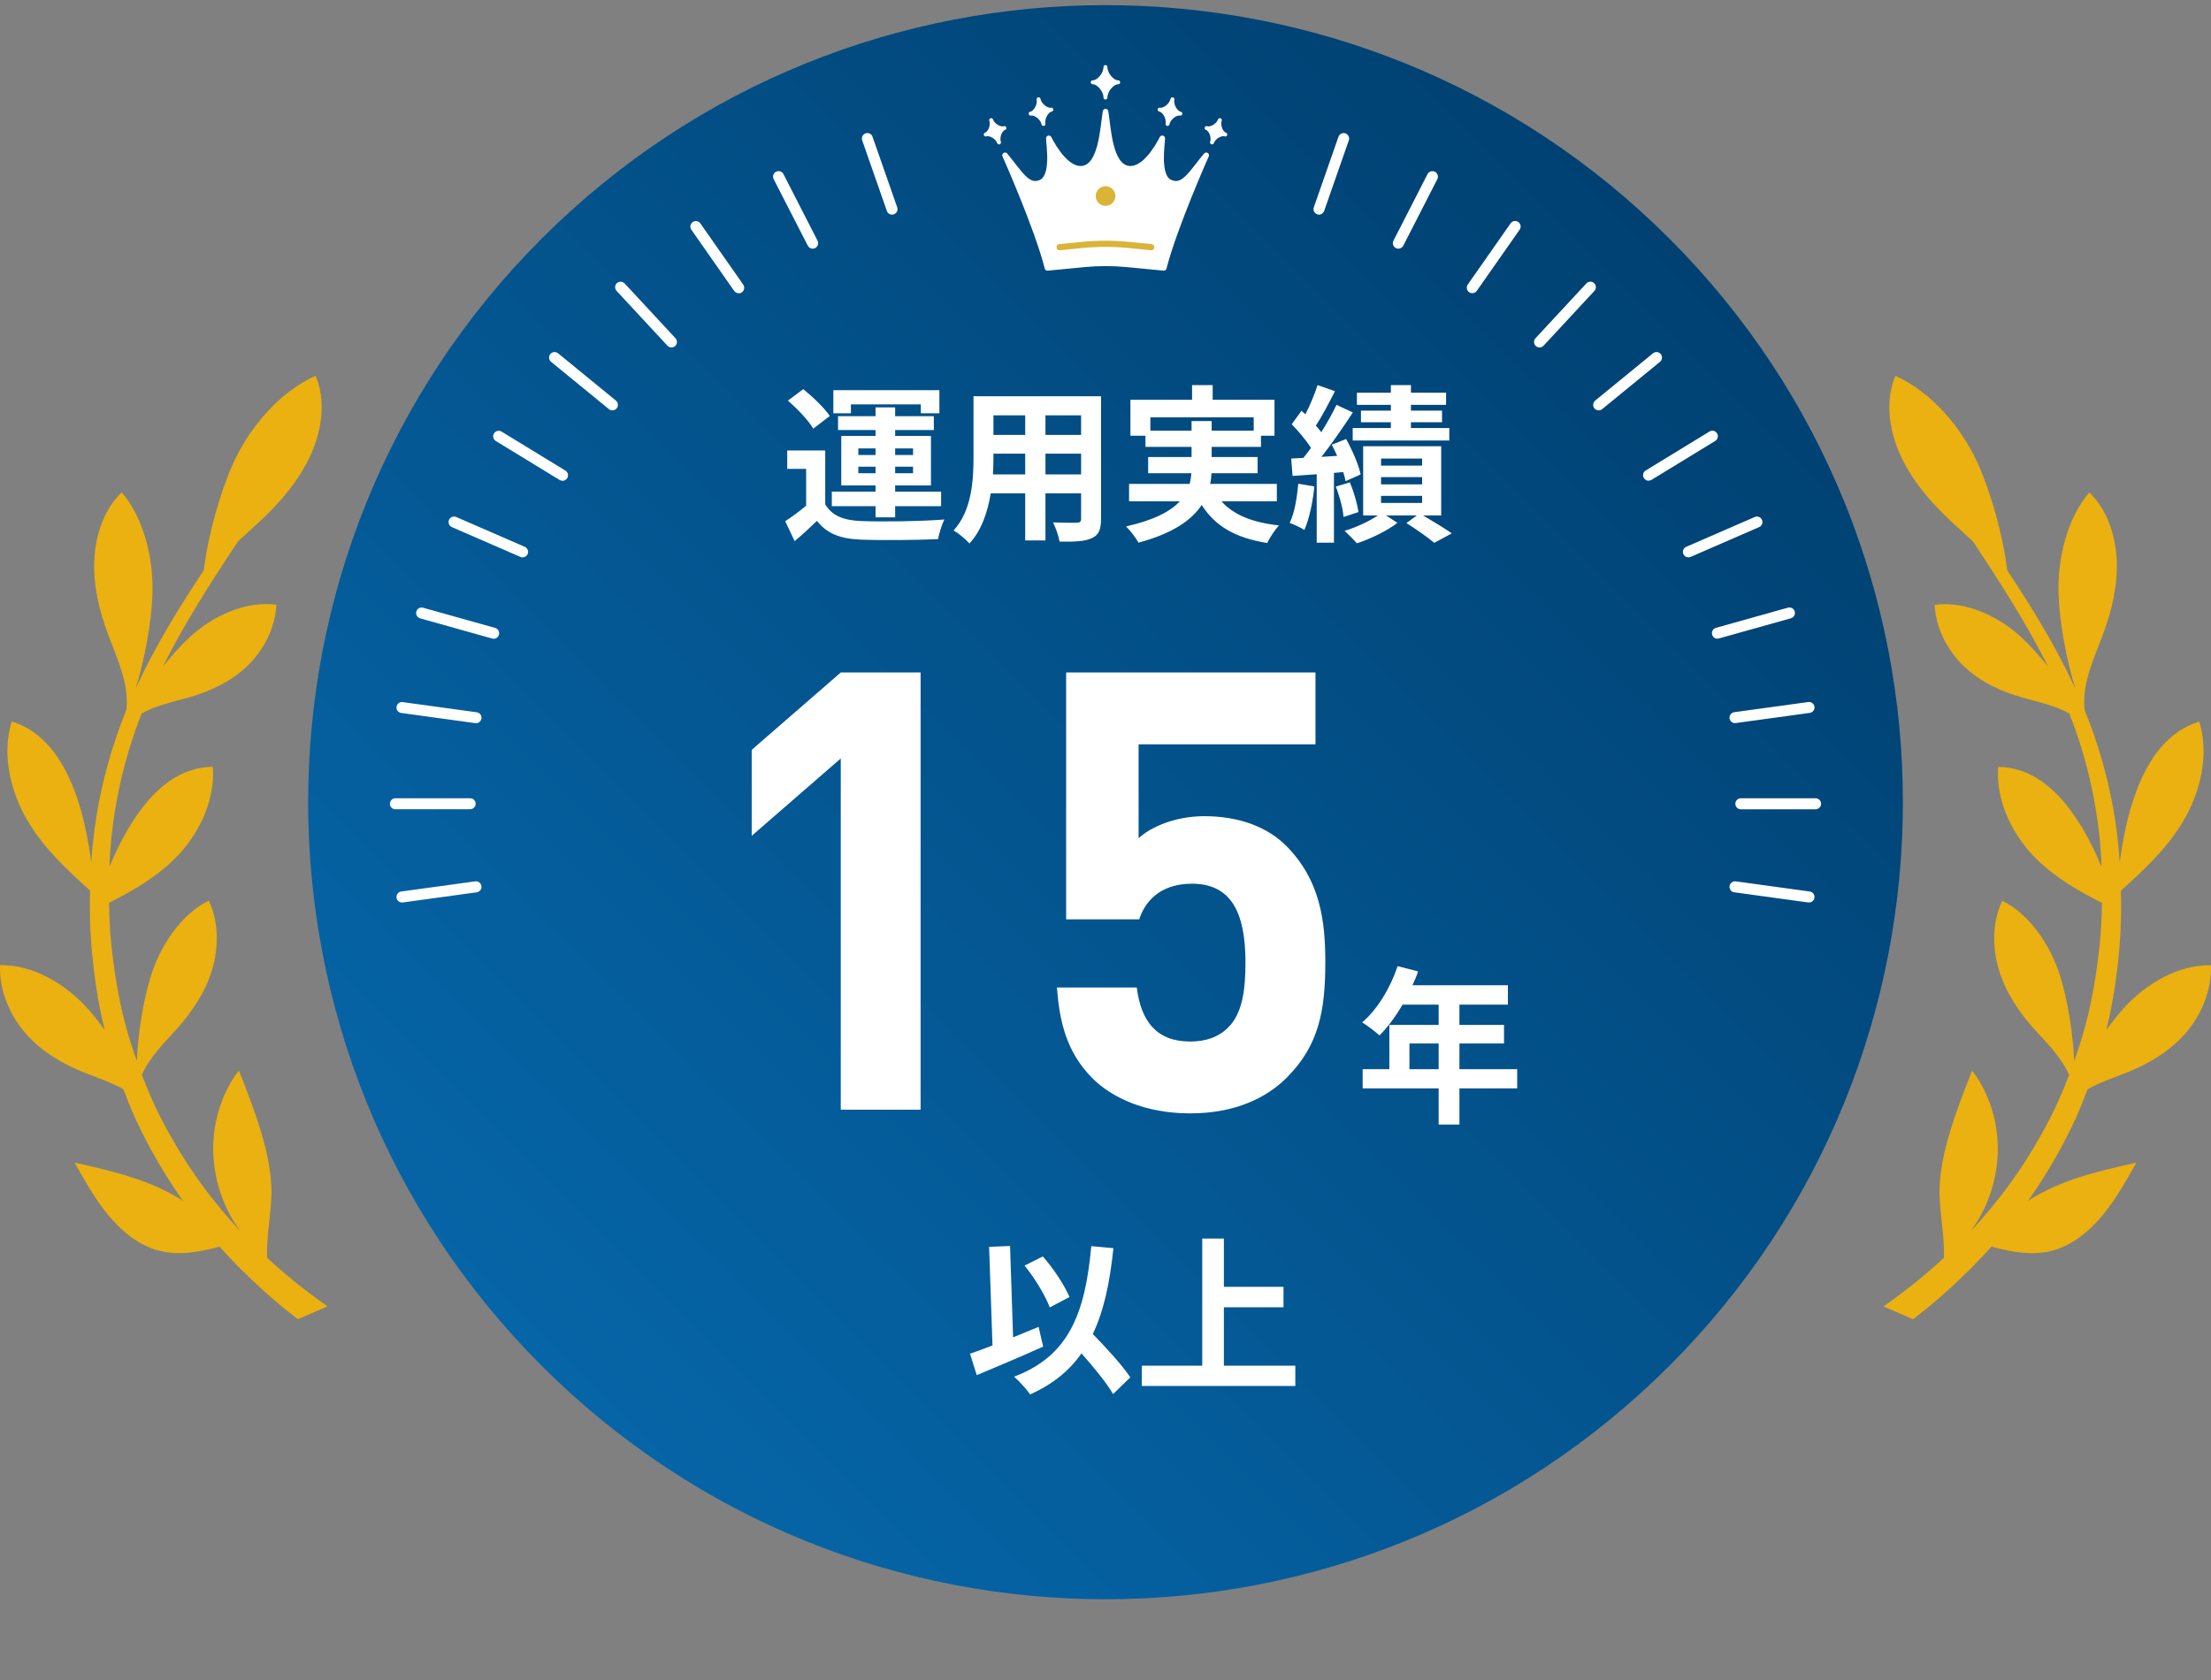<svg width="250" height="190" viewBox="0 0 250 190" fill="none" xmlns="http://www.w3.org/2000/svg">
<rect x="0" y="0" width="250" height="190" fill="#808080" stroke="none"/>
<g clip-path="url(#clip0_554_4827)">
<path d="M33.725 149.221C31.288 147.38 29.008 145.323 26.853 143.15C26.161 142.448 25.489 141.718 24.826 140.987C22.467 141.63 20.04 142.059 17.721 141.376C15.605 140.753 13.763 139.252 12.272 137.459C10.781 135.666 9.611 133.57 8.441 131.495C12.681 132.43 17.029 133.424 20.703 135.822C20.596 135.666 20.479 135.519 20.372 135.364C18.451 132.576 16.756 129.633 15.332 126.563C14.835 125.452 14.377 124.322 13.948 123.182C12.555 122.402 10.976 121.876 9.504 121.291C7.087 120.317 4.738 118.962 2.934 116.916C1.131 114.859 -0.097 112.043 0.001 109.158C3.636 109.061 7.418 111.244 9.981 114.138C10.586 114.82 11.219 115.619 11.843 116.496C11.063 113.388 10.615 110.201 10.342 107.024C10.167 104.919 10.128 102.814 10.186 100.709C7.593 98.389 5.01 95.992 3.168 92.903C1.199 89.609 0.166 85.35 1.326 81.598C4.796 82.651 7.009 85.681 8.412 89.404C9.397 92.006 9.952 94.754 10.323 97.551C10.332 97.347 10.342 97.152 10.362 96.947C10.781 91.256 12.126 85.603 14.28 80.322C14.65 77.417 13.256 74.513 12.223 71.755C11.229 69.095 10.537 66.23 10.664 63.345C10.79 60.46 11.804 57.547 13.763 55.685C16.288 58.628 17.399 63.248 17.233 67.331C17.107 70.391 16.385 74.513 15.323 77.914C15.381 77.778 15.45 77.642 15.508 77.505C17.652 72.915 20.284 68.647 23.042 64.495C23.52 60.529 24.875 55.753 26.337 52.469C28.169 48.386 31.6 44.322 35.684 42.5C36.825 45.16 36.464 48.454 35.177 51.339C33.891 54.223 31.766 56.738 29.417 58.93C28.598 59.691 27.731 60.451 26.902 61.24C23.861 65.83 20.869 70.488 18.403 75.4C19.416 74.133 20.45 72.993 21.405 72.096C24.066 69.621 27.818 67.935 31.249 68.393C31.113 71.132 29.729 73.665 27.857 75.42C25.986 77.174 23.656 78.216 21.288 78.889C19.524 79.396 17.604 79.776 16.015 80.692C13.958 85.925 12.73 91.46 12.418 97.054C12.408 97.376 12.389 97.698 12.379 98.029C13.227 95.982 14.212 94.024 15.45 92.24C17.652 89.044 20.469 86.744 24.066 86.724C24.339 90.681 22.389 94.511 19.738 97.132C17.574 99.276 14.972 100.758 12.33 102.103C12.35 103.672 12.428 105.241 12.584 106.8C12.925 110.026 13.442 113.232 14.309 116.35C14.65 117.588 15.05 118.796 15.469 120.005C15.615 116.73 16.229 113.066 17.029 110.474C18.13 106.887 20.518 103.369 23.608 101.859C24.748 104.256 24.738 107.18 23.968 109.714C23.198 112.247 21.717 114.43 20.04 116.311C18.588 117.939 16.902 119.547 16.044 121.564C16.541 122.87 17.087 124.166 17.681 125.423C19.095 128.327 20.752 131.105 22.633 133.726C24.056 135.695 25.606 137.566 27.263 139.33C27.146 139.174 27.039 139.028 26.922 138.872C25.109 136.309 24.095 133.054 24.105 129.838C24.124 126.622 25.167 123.464 27.009 121.067C28.627 125.18 30.772 130.579 30.694 135.013C30.655 137.352 30.109 139.866 30.197 142.244C32.341 144.232 34.632 146.064 37.029 147.74L33.715 149.183L33.725 149.221Z" fill="#EBB110"/>
<path d="M216.275 149.222C218.712 147.38 220.992 145.323 223.147 143.15C223.839 142.448 224.511 141.718 225.174 140.987C227.533 141.63 229.96 142.059 232.279 141.376C234.395 140.753 236.237 139.252 237.728 137.459C239.219 135.666 240.389 133.57 241.559 131.495C237.319 132.43 232.981 133.424 229.297 135.822C229.404 135.666 229.521 135.52 229.628 135.364C231.548 132.576 233.244 129.633 234.667 126.563C235.165 125.453 235.623 124.322 236.052 123.182C237.445 122.402 239.024 121.876 240.496 121.291C242.913 120.317 245.262 118.962 247.066 116.916C248.869 114.869 250.097 112.053 249.999 109.168C246.364 109.07 242.582 111.253 240.019 114.148C239.414 114.83 238.781 115.629 238.157 116.506C238.937 113.397 239.385 110.211 239.658 107.034C239.833 104.929 239.872 102.824 239.814 100.719C242.407 98.399 244.99 96.002 246.832 92.913C248.801 89.619 249.834 85.36 248.674 81.608C245.204 82.66 242.991 85.691 241.588 89.414C240.603 92.016 240.048 94.764 239.677 97.561C239.668 97.356 239.658 97.162 239.638 96.957C239.219 91.266 237.874 85.613 235.72 80.331C235.35 77.427 236.744 74.523 237.777 71.765C238.771 69.105 239.463 66.24 239.336 63.355C239.21 60.47 238.196 57.556 236.237 55.695C233.712 58.638 232.601 63.257 232.767 67.341C232.894 70.401 233.615 74.523 234.677 77.924C234.619 77.788 234.55 77.651 234.492 77.515C232.348 72.925 229.716 68.656 226.958 64.505C226.48 60.538 225.125 55.763 223.663 52.479C221.831 48.396 218.4 44.332 214.316 42.509C213.175 45.17 213.536 48.464 214.823 51.349C216.109 54.233 218.234 56.748 220.583 58.94C221.402 59.7 222.269 60.461 223.098 61.25C226.139 65.84 229.131 70.498 231.597 75.41C230.583 74.143 229.55 73.003 228.595 72.106C225.934 69.631 222.182 67.945 218.751 68.403C218.887 71.141 220.271 73.675 222.143 75.429C224.014 77.184 226.344 78.226 228.712 78.899C230.476 79.406 232.396 79.786 233.985 80.702C236.042 85.935 237.27 91.47 237.582 97.064C237.592 97.386 237.611 97.707 237.621 98.039C236.773 95.992 235.788 94.033 234.55 92.25C232.348 89.053 229.531 86.754 225.934 86.734C225.661 90.691 227.611 94.521 230.262 97.142C232.426 99.286 235.028 100.767 237.67 102.112C237.65 103.681 237.572 105.25 237.416 106.81C237.075 110.035 236.558 113.242 235.691 116.36C235.35 117.598 234.95 118.806 234.531 120.015C234.385 116.74 233.771 113.076 232.971 110.484C231.87 106.897 229.482 103.379 226.392 101.869C225.252 104.266 225.262 107.19 226.032 109.723C226.802 112.257 228.283 114.44 229.96 116.321C231.412 117.949 233.098 119.557 233.956 121.574C233.459 122.88 232.913 124.176 232.318 125.433C230.905 128.337 229.248 131.115 227.367 133.736C225.944 135.705 224.394 137.576 222.737 139.34C222.854 139.184 222.961 139.038 223.078 138.882C224.891 136.319 225.905 133.064 225.895 129.848C225.876 126.632 224.833 123.474 222.991 121.077C221.373 125.189 219.228 130.588 219.306 135.022C219.345 137.361 219.891 139.876 219.803 142.254C217.659 144.242 215.368 146.074 212.971 147.75L216.285 149.192L216.275 149.222Z" fill="#EBB110"/>
<path d="M188.755 154.467C223.965 119.263 223.965 62.187 188.755 26.983C153.546 -8.221 96.46 -8.221 61.25 26.983C26.041 62.187 26.041 119.263 61.25 154.467C96.46 189.671 153.546 189.671 188.755 154.467Z" fill="url(#paint0_linear_554_4827)"/>
<path d="M44.709 91.529C44.368 91.529 44.085 91.246 44.085 90.905C44.085 90.564 44.368 90.281 44.709 90.281H53.159C53.501 90.281 53.783 90.554 53.783 90.895C53.783 91.236 53.501 91.519 53.159 91.519H44.709V91.529Z" fill="white"/>
<path d="M53.822 81.783C53.822 81.783 53.764 81.783 53.734 81.783L45.362 80.633C45.021 80.585 44.787 80.273 44.836 79.932C44.884 79.591 45.206 79.347 45.537 79.406L53.91 80.555C54.251 80.604 54.485 80.916 54.436 81.257C54.397 81.569 54.124 81.793 53.822 81.793V81.783Z" fill="white"/>
<path d="M55.81 72.233C55.752 72.233 55.693 72.233 55.645 72.213L47.506 69.933C47.174 69.835 46.979 69.494 47.077 69.163C47.165 68.832 47.506 68.637 47.847 68.734L55.986 71.015C56.317 71.112 56.512 71.453 56.414 71.785C56.337 72.058 56.093 72.243 55.82 72.243L55.81 72.233Z" fill="white"/>
<path d="M45.449 102.064C45.147 102.064 44.874 101.839 44.835 101.528C44.787 101.186 45.03 100.875 45.362 100.826L53.734 99.676C54.066 99.627 54.387 99.871 54.436 100.212C54.485 100.553 54.241 100.865 53.91 100.914L45.537 102.064C45.537 102.064 45.479 102.064 45.449 102.064Z" fill="white"/>
<path d="M204.55 102.064C204.55 102.064 204.491 102.064 204.462 102.064L196.089 100.914C195.748 100.865 195.514 100.553 195.563 100.212C195.612 99.871 195.924 99.637 196.265 99.676L204.637 100.826C204.979 100.875 205.213 101.186 205.164 101.528C205.125 101.839 204.852 102.064 204.55 102.064Z" fill="white"/>
<path d="M59.086 63.033C59.008 63.033 58.92 63.014 58.842 62.984L51.093 59.613C50.782 59.476 50.635 59.106 50.772 58.794C50.908 58.482 51.279 58.336 51.591 58.472L59.34 61.844C59.651 61.981 59.798 62.351 59.661 62.663C59.564 62.897 59.33 63.033 59.096 63.033H59.086Z" fill="white"/>
<path d="M63.598 54.37C63.491 54.37 63.374 54.34 63.276 54.282L56.064 49.877C55.771 49.702 55.674 49.312 55.859 49.019C56.034 48.727 56.424 48.63 56.717 48.815L63.929 53.22C64.222 53.395 64.319 53.785 64.134 54.077C64.017 54.272 63.812 54.379 63.598 54.379V54.37Z" fill="white"/>
<path d="M69.242 46.408C69.106 46.408 68.96 46.359 68.852 46.271L62.312 40.921C62.049 40.706 62.01 40.317 62.224 40.044C62.439 39.781 62.829 39.742 63.102 39.956L69.642 45.306C69.905 45.521 69.944 45.911 69.73 46.183C69.603 46.33 69.427 46.408 69.252 46.408H69.242Z" fill="white"/>
<path d="M75.928 39.293C75.763 39.293 75.597 39.225 75.47 39.099L69.72 32.901C69.486 32.647 69.505 32.257 69.749 32.023C70.002 31.79 70.392 31.809 70.626 32.053L76.377 38.251C76.611 38.504 76.591 38.894 76.348 39.128C76.231 39.235 76.075 39.293 75.928 39.293Z" fill="white"/>
<path d="M83.522 33.164C83.327 33.164 83.132 33.066 83.015 32.901L78.171 25.981C77.975 25.699 78.044 25.309 78.326 25.114C78.609 24.919 78.999 24.987 79.194 25.27L84.038 32.189C84.233 32.472 84.165 32.861 83.882 33.056C83.775 33.134 83.648 33.173 83.522 33.173V33.164Z" fill="white"/>
<path d="M91.894 28.125C91.67 28.125 91.446 27.998 91.339 27.784L87.479 20.261C87.323 19.959 87.44 19.578 87.752 19.423C88.054 19.267 88.434 19.384 88.59 19.695L92.44 27.219C92.596 27.521 92.479 27.901 92.167 28.057C92.079 28.106 91.982 28.125 91.885 28.125H91.894Z" fill="white"/>
<path d="M100.862 24.276C100.609 24.276 100.365 24.12 100.277 23.857L97.49 15.875C97.373 15.554 97.548 15.193 97.87 15.086C98.201 14.969 98.552 15.144 98.659 15.466L101.447 23.447C101.564 23.769 101.388 24.13 101.067 24.237C100.998 24.256 100.93 24.276 100.862 24.276Z" fill="white"/>
<path d="M205.29 91.529H196.84C196.498 91.529 196.216 91.246 196.216 90.905C196.216 90.564 196.498 90.281 196.84 90.281H205.29C205.631 90.281 205.914 90.564 205.914 90.905C205.914 91.246 205.631 91.529 205.29 91.529Z" fill="white"/>
<path d="M196.177 81.783C195.875 81.783 195.602 81.559 195.563 81.247C195.514 80.906 195.758 80.594 196.089 80.546L204.462 79.396C204.793 79.347 205.115 79.591 205.164 79.922C205.212 80.263 204.969 80.575 204.637 80.624L196.265 81.774C196.265 81.774 196.206 81.774 196.177 81.774V81.783Z" fill="white"/>
<path d="M194.188 72.233C193.915 72.233 193.662 72.058 193.594 71.775C193.496 71.444 193.691 71.102 194.022 71.005L202.161 68.725C202.492 68.637 202.834 68.822 202.931 69.153C203.029 69.485 202.834 69.826 202.502 69.923L194.364 72.204C194.305 72.223 194.247 72.223 194.198 72.223L194.188 72.233Z" fill="white"/>
<path d="M190.914 63.033C190.67 63.033 190.446 62.897 190.339 62.663C190.202 62.351 190.339 61.981 190.66 61.844L198.409 58.472C198.721 58.336 199.092 58.472 199.228 58.794C199.364 59.106 199.228 59.476 198.906 59.613L191.158 62.984C191.08 63.023 190.992 63.033 190.914 63.033Z" fill="white"/>
<path d="M186.411 54.37C186.197 54.37 186.002 54.262 185.875 54.068C185.7 53.775 185.787 53.395 186.08 53.21L193.293 48.805C193.585 48.62 193.965 48.717 194.15 49.01C194.326 49.302 194.238 49.682 193.946 49.867L186.733 54.272C186.635 54.331 186.518 54.36 186.411 54.36V54.37Z" fill="white"/>
<path d="M180.758 46.408C180.582 46.408 180.397 46.33 180.28 46.183C180.066 45.92 180.105 45.531 180.368 45.306L186.908 39.956C187.171 39.742 187.561 39.781 187.785 40.044C188 40.307 187.961 40.697 187.697 40.921L181.157 46.271C181.04 46.369 180.904 46.408 180.767 46.408H180.758Z" fill="white"/>
<path d="M174.071 39.293C173.915 39.293 173.769 39.235 173.652 39.128C173.398 38.894 173.389 38.504 173.623 38.251L179.373 32.053C179.607 31.799 180.007 31.79 180.25 32.023C180.504 32.257 180.514 32.647 180.28 32.901L174.529 39.099C174.402 39.235 174.237 39.293 174.071 39.293Z" fill="white"/>
<path d="M166.478 33.164C166.351 33.164 166.234 33.125 166.117 33.047C165.835 32.852 165.767 32.462 165.962 32.179L170.806 25.26C171.001 24.977 171.391 24.909 171.673 25.104C171.956 25.299 172.024 25.689 171.829 25.971L166.985 32.891C166.868 33.066 166.673 33.154 166.478 33.154V33.164Z" fill="white"/>
<path d="M158.116 28.125C158.018 28.125 157.921 28.106 157.833 28.057C157.531 27.901 157.404 27.521 157.56 27.219L161.41 19.695C161.566 19.393 161.937 19.267 162.248 19.423C162.551 19.578 162.677 19.959 162.521 20.261L158.671 27.784C158.564 27.998 158.34 28.125 158.116 28.125Z" fill="white"/>
<path d="M149.139 24.276C149.071 24.276 149.002 24.266 148.934 24.237C148.612 24.12 148.437 23.769 148.554 23.447L151.342 15.466C151.459 15.144 151.809 14.969 152.131 15.086C152.453 15.203 152.628 15.554 152.511 15.875L149.724 23.857C149.636 24.11 149.392 24.276 149.139 24.276Z" fill="white"/>
<path d="M132.296 20.631C130.776 19.929 131.429 16.275 131.419 15.641C130.776 16.889 129.285 19.306 127.598 19.072C125.444 18.77 125.317 14.462 125.006 12.62C124.694 14.462 124.557 18.77 122.413 19.072C120.727 19.306 119.226 16.889 118.592 15.641C118.582 16.275 119.235 19.929 117.715 20.631C116.194 21.333 115.298 19.54 113.641 17.561C113.641 17.561 117.267 25.699 118.436 30.298L122.588 29.899C123.397 29.821 124.206 29.782 125.015 29.782C125.824 29.782 126.633 29.821 127.442 29.899L131.595 30.298C132.764 25.699 136.39 17.561 136.39 17.561C134.733 19.53 133.836 21.333 132.316 20.631H132.296Z" fill="white" stroke="white" stroke-width="0.625" stroke-linecap="round" stroke-linejoin="round"/>
<path d="M130.182 28.301C130.182 28.301 130.162 28.301 130.143 28.301L127.569 28.047C125.864 27.882 124.129 27.882 122.413 28.047L119.84 28.301C119.616 28.33 119.479 28.174 119.46 27.989C119.44 27.794 119.577 27.628 119.772 27.609L122.345 27.355C124.099 27.18 125.883 27.18 127.638 27.355L130.211 27.609C130.406 27.628 130.542 27.794 130.523 27.989C130.503 28.174 130.357 28.301 130.172 28.301H130.182Z" fill="#DAB436"/>
<path d="M126.438 9.307C125.775 9.307 124.995 10.233 124.995 11.032C124.995 10.242 124.216 9.307 123.553 9.307C124.216 9.307 124.995 8.381 124.995 7.582C124.995 8.381 125.775 9.307 126.438 9.307Z" fill="white"/>
<path d="M126.438 9.307C125.775 9.307 124.995 10.233 124.995 11.032C124.995 10.242 124.216 9.307 123.553 9.307C124.216 9.307 124.995 8.381 124.995 7.582C124.995 8.381 125.775 9.307 126.438 9.307Z" stroke="white" stroke-width="0.443" stroke-linecap="round" stroke-linejoin="round"/>
<path d="M118.884 12.396C118.338 12.503 117.861 13.38 117.987 14.024C117.861 13.38 117.081 12.747 116.535 12.854C117.081 12.747 117.559 11.87 117.432 11.227C117.559 11.87 118.338 12.503 118.884 12.396Z" fill="white"/>
<path d="M118.884 12.396C118.338 12.503 117.861 13.38 117.987 14.024C117.861 13.38 117.081 12.747 116.535 12.854C117.081 12.747 117.559 11.87 117.432 11.227C117.559 11.87 118.338 12.503 118.884 12.396Z" stroke="white" stroke-width="0.443" stroke-linecap="round" stroke-linejoin="round"/>
<path d="M131.116 12.396C131.662 12.503 132.14 13.38 132.013 14.024C132.14 13.38 132.919 12.747 133.465 12.854C132.919 12.747 132.442 11.87 132.568 11.227C132.442 11.87 131.662 12.503 131.116 12.396Z" fill="white"/>
<path d="M131.116 12.396C131.662 12.503 132.14 13.38 132.013 14.024C132.14 13.38 132.919 12.747 133.465 12.854C132.919 12.747 132.442 11.87 132.568 11.227C132.442 11.87 131.662 12.503 131.116 12.396Z" stroke="white" stroke-width="0.443" stroke-linecap="round" stroke-linejoin="round"/>
<path d="M113.572 14.482C113.085 14.647 112.753 15.524 112.958 16.109C112.753 15.524 111.954 15.047 111.457 15.213C111.944 15.047 112.276 14.17 112.071 13.585C112.276 14.17 113.075 14.647 113.572 14.482Z" fill="white"/>
<path d="M113.572 14.482C113.085 14.647 112.753 15.524 112.958 16.109C112.753 15.524 111.954 15.047 111.457 15.213C111.944 15.047 112.276 14.17 112.071 13.585C112.276 14.17 113.075 14.647 113.572 14.482Z" stroke="white" stroke-width="0.443" stroke-linecap="round" stroke-linejoin="round"/>
<path d="M136.429 14.482C136.916 14.647 137.247 15.524 137.043 16.109C137.247 15.524 138.047 15.047 138.544 15.213C138.056 15.047 137.725 14.17 137.93 13.585C137.725 14.17 136.926 14.647 136.429 14.482Z" fill="white"/>
<path d="M136.429 14.482C136.916 14.647 137.247 15.524 137.043 16.109C137.247 15.524 138.047 15.047 138.544 15.213C138.056 15.047 137.725 14.17 137.93 13.585C137.725 14.17 136.926 14.647 136.429 14.482Z" stroke="white" stroke-width="0.443" stroke-linecap="round" stroke-linejoin="round"/>
<path d="M125.005 23.282C125.618 23.282 126.116 22.784 126.116 22.171C126.116 21.557 125.618 21.06 125.005 21.06C124.391 21.06 123.894 21.557 123.894 22.171C123.894 22.784 124.391 23.282 125.005 23.282Z" fill="#DAB436"/>
<path d="M96.212 45.73V46.742H94.226V44.126H106.219V46.742H104.118V45.73H96.212ZM97.052 53.522H99V52.777H97.052V53.522ZM97.052 50.714V51.459H99V50.714H97.052ZM103.24 50.714H101.215V51.459H103.24V50.714ZM103.24 53.522V52.777H101.215V53.522H103.24ZM99 58.506V57.246H94.054V55.603H99V54.897H95.123V49.301H99V48.633H94.76V47.067H99V46.074H101.215V47.067H105.589V48.633H101.215V49.301H105.264V54.897H101.215V55.603H106.41V57.246H101.215V58.506H99ZM93.825 47.048L91.953 48.48C91.418 47.544 90.158 46.227 89.088 45.31L90.826 44.011C91.896 44.871 93.213 46.131 93.825 47.048ZM93.309 50.944V57.036C94.054 58.315 95.391 58.85 97.338 58.926C99.63 59.022 104.137 58.964 106.773 58.754C106.505 59.289 106.181 60.339 106.066 60.97C103.698 61.084 99.649 61.122 97.319 61.027C95.047 60.931 93.519 60.378 92.373 58.907C91.609 59.652 90.826 60.378 89.852 61.199L88.783 58.945C89.528 58.468 90.387 57.838 91.151 57.188V53.025H89.012V50.944H93.309ZM118.212 53.655H122.241V51.306H118.212V53.655ZM112.273 53.655H115.92V51.306H112.33V51.65C112.33 52.261 112.311 52.949 112.273 53.655ZM115.92 46.971H112.33V49.187H115.92V46.971ZM122.241 49.187V46.971H118.212V49.187H122.241ZM124.495 44.813V58.678C124.495 59.9 124.227 60.511 123.464 60.855C122.681 61.237 121.516 61.275 119.797 61.256C119.72 60.645 119.358 59.671 119.071 59.079C120.141 59.136 121.401 59.117 121.745 59.117C122.108 59.117 122.241 59.003 122.241 58.659V55.794H118.212V61.122H115.92V55.794H112.024C111.681 57.876 110.993 59.977 109.618 61.466C109.255 61.046 108.339 60.263 107.823 59.996C109.904 57.704 110.076 54.305 110.076 51.631V44.813H124.495ZM130.071 48.709H134.731V47.621H137.003V48.709H141.759V47.2H130.071V48.709ZM144.375 56.692H138.111C139.467 58.22 141.606 59.098 144.623 59.423C144.165 59.9 143.573 60.798 143.286 61.409C139.658 60.836 137.385 59.48 135.877 57.112C134.75 58.812 132.63 60.32 128.734 61.371C128.467 60.874 127.818 60.015 127.321 59.537C130.529 58.812 132.363 57.819 133.413 56.692H127.665V54.725H134.521C134.616 54.324 134.674 53.923 134.712 53.522H129.823V51.688H134.731V50.542H129.517V49.282H127.818V45.214H134.788V43.553H137.118V45.214H144.108V49.282H142.58V50.542H137.003V51.688H142.198V53.522H136.984C136.965 53.923 136.927 54.324 136.832 54.725H144.375V56.692ZM157.266 46.437V45.787H153.427V44.412H157.266V43.553H159.538V44.412H163.51V45.787H159.538V46.437H163.052V47.754H159.538V48.404H163.873V49.817H152.95V48.404H157.266V47.754H153.885V46.437H157.266ZM146.8 54.706L148.615 55.011C148.443 56.825 148.023 58.716 147.488 59.938C147.106 59.671 146.285 59.308 145.826 59.136C146.38 58.01 146.648 56.31 146.8 54.706ZM151.88 53.388L150.83 53.483V61.371H148.882V53.636L146.151 53.827L145.998 51.86L147.373 51.784C147.66 51.44 147.946 51.058 148.233 50.657C147.698 49.798 146.819 48.767 146.056 47.983L147.163 46.456C147.297 46.589 147.45 46.723 147.602 46.857C148.137 45.806 148.672 44.527 148.977 43.553L150.944 44.24C150.276 45.558 149.493 47.067 148.786 48.136C149.016 48.385 149.226 48.652 149.398 48.881C150.066 47.812 150.677 46.723 151.116 45.787L152.969 46.647C151.918 48.251 150.62 50.142 149.417 51.669L151.193 51.555C151.002 51.115 150.792 50.695 150.582 50.294L152.205 49.645C152.911 50.925 153.637 52.586 153.847 53.655L152.148 54.419C152.09 54.114 151.995 53.77 151.88 53.388ZM151.04 55.03L152.625 54.553C153.083 55.622 153.484 56.997 153.599 57.914L151.918 58.468C151.842 57.532 151.479 56.119 151.04 55.03ZM156.158 56.081V56.883H160.799V56.081H156.158ZM156.158 53.961V54.782H160.799V53.961H156.158ZM156.158 51.86V52.662H160.799V51.86H156.158ZM162.957 58.296H160.913C162.078 58.983 163.396 59.786 164.16 60.32L162.174 61.39C161.467 60.798 160.149 59.862 159.023 59.155L160.207 58.296H156.731L158.01 59.136C156.845 60.034 154.955 60.95 153.427 61.447C153.083 61.046 152.453 60.435 152.033 60.034C153.332 59.652 154.84 58.945 155.795 58.296H154.134V50.466H162.957V58.296Z" fill="white"/>
</g>
<path d="M120.93 146.682L118.695 147.866C118.218 146.549 116.996 144.543 115.85 143.13L117.912 142.099C119.154 143.493 120.357 145.365 120.93 146.682ZM117.435 150.062L117.951 152.297C115.43 153.424 112.603 154.627 110.445 155.524L109.682 153.099C110.407 152.851 111.267 152.545 112.222 152.163L111.84 141.01L114.208 140.915L114.551 151.247C115.506 150.845 116.48 150.444 117.435 150.062ZM127.805 155.773L125.857 157.663C125.15 156.422 123.699 154.665 122.286 153.061C120.892 155.047 119.001 156.575 116.48 157.701C116.156 157.205 115.22 156.174 114.666 155.696C120.72 153.404 122.687 148.783 123.393 140.934L125.895 141.163C125.494 145.078 124.807 148.267 123.565 150.865C125.15 152.507 126.926 154.436 127.805 155.773ZM138.385 154.455H146.463V156.747H129.103V154.455H135.94V140.075H138.385V145.536H145.126V147.847H138.385V154.455Z" fill="white"/>
<path d="M104.093 125.5H95.065V85.778L84.996 94.528V84.806L95.065 76.056H104.093V125.5ZM149.855 108.833C149.855 114.389 149.091 118.278 145.48 121.889C143.257 124.111 139.716 125.917 134.577 125.917C129.438 125.917 125.688 124.111 123.535 121.958C120.48 118.903 119.785 115.292 119.507 111.681H128.535C129.021 115.569 130.827 117.792 134.577 117.792C136.313 117.792 137.771 117.306 138.882 116.194C140.48 114.597 140.827 111.958 140.827 108.833C140.827 103.139 139.16 99.944 134.785 99.944C131.105 99.944 129.438 102.028 128.813 103.972H120.549V76.056H148.743V84.181H128.743V94.806C130.063 93.556 132.841 92.306 136.174 92.306C140.271 92.306 143.396 93.625 145.41 95.639C149.299 99.528 149.855 104.181 149.855 108.833ZM159.366 120.917H162.67V118.014H159.366V120.917ZM171.55 120.917V123.094H165.019V127.181H162.67V123.094H154.076V120.917H157.094V115.913H162.67V113.622H158.583C157.8 114.977 156.884 116.2 155.986 117.097C155.547 116.715 154.573 115.951 154.019 115.627C155.738 114.175 157.208 111.731 158.03 109.267L160.34 109.859C160.168 110.394 159.958 110.91 159.71 111.425H170.5V113.622H165.019V115.913H170.061V118.014H165.019V120.917H171.55Z" fill="white"/>
<defs>
<linearGradient id="paint0_linear_554_4827" x1="61.25" y1="154.467" x2="188.735" y2="26.962" gradientUnits="userSpaceOnUse">
<stop stop-color="#0665A7"/>
<stop offset="1" stop-color="#004172"/>
</linearGradient>
<clipPath id="clip0_554_4827">
<rect width="250" height="189.236" fill="white"/>
</clipPath>
</defs>
</svg>
